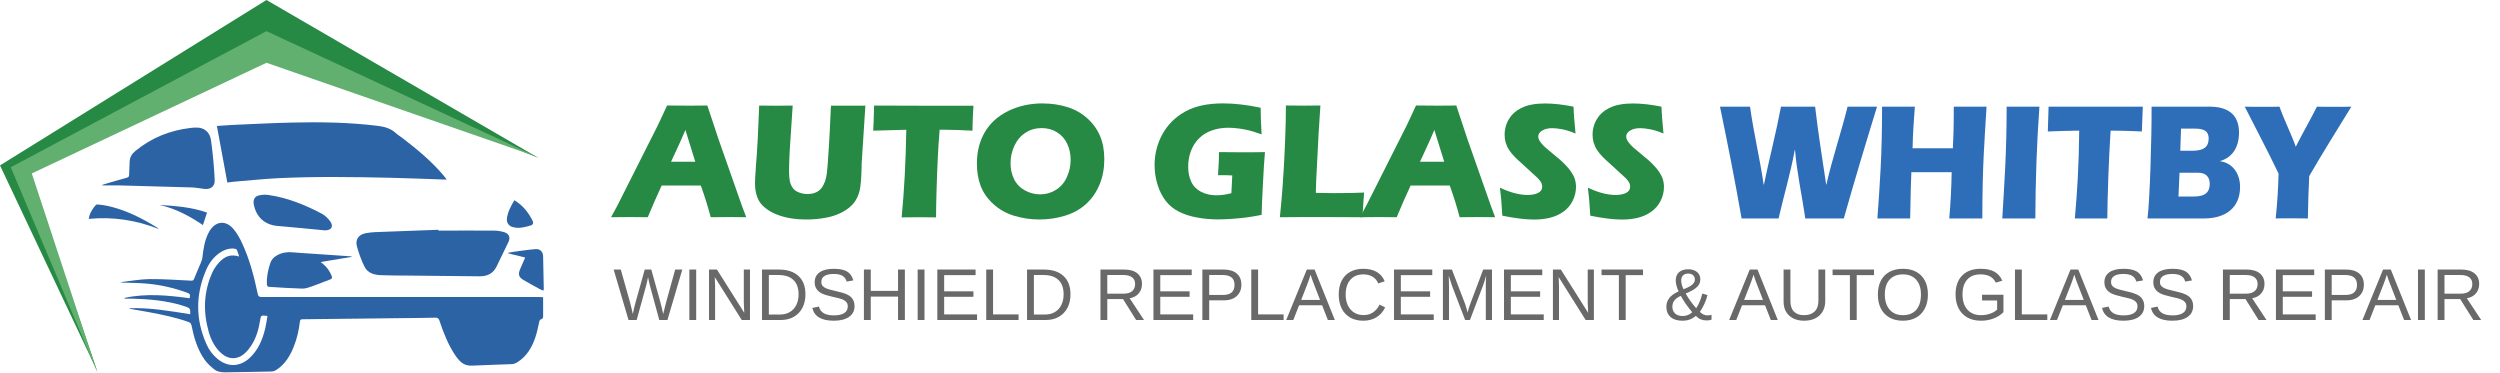 <?xml version="1.0" encoding="UTF-8"?> <svg xmlns="http://www.w3.org/2000/svg" width="375" height="56" viewBox="0 0 375 56" fill="none"><g clip-path="url(#clip0_195_492)"><path d="M14.599 55.711L0 24.811L39.97 0L80.796 23.706L39.97 7.056L4.084 24.999L14.599 55.711Z" fill="#268944"></path><path d="M14.66 56L1.614 25.087L39.97 4.671L80.478 23.492L39.97 9.417L4.769 26.016L14.66 56Z" fill="#62B070"></path><path d="M91.648 32.596L92.614 30.826L98.642 18.86L99.278 17.517C99.461 17.127 99.73 16.562 100.06 15.822C101.43 15.834 102.42 15.847 103.056 15.847C104.156 15.847 105.159 15.847 106.1 15.822L107.8 20.945L111.26 30.788L111.932 32.584C110.587 32.571 109.768 32.559 109.487 32.559C108.839 32.559 107.873 32.559 106.602 32.584C106.259 31.228 105.77 29.646 105.122 27.825H99.253C98.581 29.269 97.884 30.851 97.162 32.584C95.719 32.571 94.827 32.559 94.509 32.559C93.922 32.559 92.969 32.559 91.648 32.584V32.596ZM100.671 24.259H104.291C103.386 21.371 102.897 19.789 102.811 19.488C102.298 20.693 101.87 21.673 101.503 22.439L100.659 24.259H100.671Z" fill="#268944"></path><path d="M113.864 15.834C115.075 15.847 115.931 15.859 116.42 15.859C117.043 15.859 117.863 15.859 118.902 15.834L118.559 21.058C118.486 22.037 118.437 22.966 118.4 23.82C118.364 24.674 118.352 25.276 118.352 25.603C118.352 26.23 118.4 26.745 118.474 27.16C118.547 27.574 118.718 27.926 118.938 28.227C119.159 28.516 119.476 28.742 119.88 28.88C120.283 29.03 120.699 29.106 121.127 29.106C121.494 29.106 121.848 29.056 122.179 28.943C122.435 28.855 122.668 28.729 122.863 28.578C123.047 28.428 123.193 28.265 123.328 28.064C123.487 27.825 123.634 27.536 123.756 27.185C123.878 26.858 123.976 26.419 124.037 25.904C124.11 25.364 124.196 24.146 124.318 22.25C124.416 20.631 124.502 19.149 124.551 17.805C124.6 16.5 124.636 15.847 124.673 15.847H129.808L129.246 24.561C129.246 24.724 129.246 24.862 129.246 24.962C129.209 26.67 129.111 27.863 128.952 28.566C128.781 29.269 128.512 29.872 128.121 30.387C127.73 30.901 127.167 31.366 126.421 31.78C125.676 32.195 124.832 32.483 123.878 32.659C122.924 32.835 121.971 32.923 121.005 32.923C120.137 32.923 119.293 32.86 118.486 32.722C117.74 32.596 117.068 32.396 116.469 32.157C115.87 31.918 115.344 31.617 114.904 31.278C114.5 30.964 114.194 30.65 113.974 30.324C113.754 29.997 113.583 29.608 113.461 29.169C113.326 28.666 113.253 28.114 113.253 27.536C113.253 27.335 113.253 27.047 113.277 26.645C113.29 26.243 113.326 25.678 113.387 24.937L113.534 22.979C113.571 22.464 113.62 21.71 113.669 20.706L113.877 15.859L113.864 15.834Z" fill="#268944"></path><path d="M135.249 32.596C135.64 28.616 135.861 24.234 135.946 19.463L130.982 19.601L131.043 18.232C131.08 17.504 131.092 16.701 131.117 15.834C133.317 15.847 135.897 15.859 138.832 15.859H141.705H144.505H146.021L145.948 17.052C145.911 17.692 145.899 18.232 145.887 18.647C145.887 19.074 145.874 19.387 145.874 19.601C144.212 19.513 142.842 19.463 141.766 19.463H140.947C140.825 20.907 140.739 22.25 140.678 23.468C140.592 25.226 140.531 26.934 140.482 28.591C140.433 30.248 140.409 31.579 140.409 32.609C139.137 32.596 138.318 32.584 137.939 32.584C137.609 32.584 136.716 32.584 135.261 32.609L135.249 32.596Z" fill="#268944"></path><path d="M156.475 15.52C157.722 15.52 158.908 15.696 160.058 16.048C161.207 16.399 162.21 16.964 163.078 17.73C163.946 18.509 164.582 19.4 165.01 20.405C165.438 21.409 165.645 22.564 165.645 23.883C165.645 25.264 165.413 26.519 164.936 27.674C164.459 28.83 163.787 29.797 162.907 30.6C162.026 31.404 160.962 31.994 159.74 32.358C158.517 32.735 157.233 32.923 155.913 32.923C154.592 32.923 153.345 32.735 152.135 32.37C150.924 32.006 149.885 31.416 148.992 30.6C148.1 29.784 147.476 28.88 147.097 27.875C146.718 26.871 146.535 25.766 146.535 24.548C146.535 22.753 146.926 21.183 147.721 19.827C148.515 18.471 149.677 17.416 151.23 16.65C152.783 15.884 154.519 15.508 156.463 15.508L156.475 15.52ZM156.255 19.212C155.363 19.212 154.556 19.438 153.834 19.902C153.113 20.367 152.563 21.007 152.171 21.836C151.78 22.665 151.584 23.544 151.584 24.485C151.584 25.352 151.756 26.143 152.11 26.871C152.465 27.599 153.003 28.152 153.724 28.553C154.445 28.955 155.216 29.156 156.023 29.156C156.891 29.156 157.673 28.93 158.395 28.478C159.116 28.026 159.666 27.386 160.033 26.557C160.412 25.728 160.596 24.875 160.596 23.971C160.596 23.066 160.424 22.288 160.07 21.547C159.715 20.806 159.202 20.229 158.529 19.827C157.857 19.413 157.087 19.212 156.243 19.212H156.255Z" fill="#268944"></path><path d="M182.836 22.815C183.9 22.828 184.915 22.84 185.881 22.84C187.532 22.84 188.815 22.84 189.745 22.815C189.647 23.933 189.537 25.527 189.439 27.574C189.329 29.633 189.268 31.178 189.243 32.232C188.351 32.408 187.605 32.534 187.018 32.609C186.431 32.684 185.722 32.76 184.903 32.822C184.084 32.885 183.35 32.91 182.702 32.91C181.65 32.91 180.611 32.822 179.596 32.634C178.581 32.458 177.664 32.157 176.87 31.768C176.075 31.378 175.39 30.826 174.864 30.136C174.326 29.445 173.911 28.629 173.63 27.687C173.336 26.745 173.189 25.766 173.189 24.762C173.189 23.104 173.581 21.56 174.363 20.128C175.146 18.709 176.271 17.579 177.75 16.751C179.217 15.922 181.125 15.508 183.448 15.508C185.147 15.508 187.03 15.721 189.097 16.161C189.097 17.353 189.146 18.684 189.243 20.153C188.681 19.953 188.229 19.802 187.886 19.701C187.544 19.601 187.14 19.5 186.676 19.413C186.211 19.325 185.771 19.262 185.355 19.224C184.939 19.187 184.573 19.162 184.243 19.162C183.387 19.162 182.58 19.287 181.822 19.551C181.064 19.814 180.403 20.204 179.865 20.744C179.315 21.284 178.912 21.924 178.63 22.665C178.361 23.405 178.227 24.197 178.227 25.025C178.227 25.854 178.386 26.62 178.692 27.273C178.997 27.926 179.498 28.428 180.171 28.779C180.843 29.119 181.602 29.294 182.433 29.294C183.13 29.294 183.876 29.194 184.707 28.98L184.842 26.319C184.34 26.293 184.035 26.281 183.937 26.281H182.702L182.788 24.787C182.788 24.623 182.812 24.385 182.824 24.084C182.836 23.782 182.849 23.355 182.849 22.828L182.836 22.815Z" fill="#268944"></path><path d="M191.982 32.596C192.178 30.663 192.312 29.093 192.398 27.863C192.557 25.64 192.679 23.418 192.765 21.221C192.85 19.023 192.887 17.228 192.887 15.822C193.938 15.834 194.88 15.847 195.687 15.847C196.237 15.847 197.032 15.847 198.059 15.822L197.778 20.266L197.423 27.223L197.374 28.93C198.707 28.955 199.575 28.968 199.979 28.968C202.02 28.968 203.573 28.943 204.613 28.88L204.356 32.584C202.314 32.571 200.37 32.559 198.524 32.559C196.029 32.559 193.828 32.559 191.958 32.584L191.982 32.596Z" fill="#268944"></path><path d="M203.989 32.596L204.955 30.826L210.983 18.86L211.619 17.517C211.802 17.127 212.071 16.562 212.401 15.822C213.771 15.834 214.761 15.847 215.397 15.847C216.497 15.847 217.5 15.847 218.441 15.822L220.141 20.945L223.601 30.788L224.274 32.584C222.929 32.571 222.109 32.559 221.828 32.559C221.18 32.559 220.214 32.559 218.943 32.584C218.6 31.228 218.111 29.646 217.463 27.825H211.594C210.922 29.269 210.225 30.851 209.503 32.584C208.061 32.571 207.168 32.559 206.85 32.559C206.263 32.559 205.31 32.559 203.989 32.584V32.596ZM213.012 24.259H216.632C215.727 21.371 215.238 19.789 215.152 19.488C214.639 20.693 214.211 21.673 213.844 22.439L213 24.259H213.012Z" fill="#268944"></path><path d="M225.349 32.333C225.252 30.587 225.129 29.194 224.995 28.152C225.863 28.566 226.646 28.842 227.318 29.006C228.003 29.169 228.59 29.244 229.115 29.244C229.788 29.244 230.326 29.144 230.729 28.93C231.133 28.717 231.328 28.415 231.328 28.001C231.328 27.863 231.304 27.725 231.267 27.599C231.231 27.474 231.157 27.335 231.047 27.172C230.937 27.009 230.778 26.833 230.583 26.645L228.394 24.636C227.88 24.184 227.526 23.845 227.318 23.644C226.902 23.23 226.584 22.84 226.352 22.476C226.12 22.112 225.961 21.748 225.851 21.371C225.741 20.995 225.692 20.605 225.692 20.191C225.692 19.689 225.777 19.199 225.936 18.722C226.095 18.245 226.352 17.793 226.682 17.379C227.012 16.964 227.452 16.6 228.015 16.299C228.577 15.997 229.152 15.784 229.788 15.684C230.411 15.57 231.059 15.52 231.732 15.52C233.04 15.52 234.471 15.684 236.024 15.997C236.048 16.562 236.072 17.077 236.109 17.554C236.146 18.032 236.219 18.848 236.329 20.028C235.62 19.727 234.96 19.513 234.373 19.4C233.786 19.287 233.273 19.224 232.845 19.224C232.233 19.224 231.732 19.337 231.341 19.576C230.949 19.814 230.742 20.103 230.742 20.455C230.742 20.618 230.766 20.781 230.839 20.932C230.9 21.083 231.023 21.271 231.194 21.484C231.365 21.698 231.585 21.924 231.866 22.175C232.148 22.426 232.588 22.79 233.187 23.28L234.031 23.983C234.275 24.197 234.544 24.46 234.838 24.762C235.131 25.063 235.376 25.364 235.583 25.653C235.791 25.942 235.95 26.218 236.072 26.469C236.183 26.72 236.268 26.959 236.317 27.21C236.366 27.461 236.403 27.725 236.403 28.014C236.403 28.754 236.231 29.457 235.901 30.123C235.571 30.788 235.094 31.341 234.483 31.768C233.872 32.195 233.199 32.496 232.466 32.672C231.732 32.848 230.962 32.935 230.142 32.935C228.883 32.935 227.294 32.747 225.374 32.358L225.349 32.333Z" fill="#268944"></path><path d="M238.542 32.333C238.445 30.587 238.322 29.194 238.188 28.152C239.056 28.566 239.838 28.842 240.511 29.006C241.196 29.169 241.782 29.244 242.308 29.244C242.981 29.244 243.519 29.144 243.922 28.93C244.326 28.717 244.521 28.415 244.521 28.001C244.521 27.863 244.497 27.725 244.46 27.599C244.423 27.474 244.35 27.335 244.24 27.172C244.13 27.009 243.971 26.833 243.775 26.645L241.587 24.636C241.073 24.184 240.719 23.845 240.511 23.644C240.095 23.23 239.777 22.84 239.545 22.476C239.313 22.112 239.154 21.748 239.044 21.371C238.934 20.995 238.885 20.605 238.885 20.191C238.885 19.689 238.97 19.199 239.129 18.722C239.288 18.245 239.545 17.793 239.875 17.379C240.205 16.964 240.645 16.6 241.208 16.299C241.77 15.997 242.345 15.784 242.981 15.684C243.604 15.57 244.252 15.52 244.925 15.52C246.233 15.52 247.664 15.684 249.216 15.997C249.241 16.562 249.265 17.077 249.302 17.554C249.339 18.032 249.412 18.848 249.522 20.028C248.813 19.727 248.153 19.513 247.566 19.4C246.979 19.287 246.465 19.224 246.037 19.224C245.426 19.224 244.925 19.337 244.534 19.576C244.142 19.814 243.934 20.103 243.934 20.455C243.934 20.618 243.959 20.781 244.032 20.932C244.093 21.083 244.216 21.271 244.387 21.484C244.558 21.698 244.778 21.924 245.059 22.175C245.341 22.426 245.781 22.79 246.38 23.28L247.223 23.983C247.468 24.197 247.737 24.46 248.03 24.762C248.324 25.063 248.568 25.364 248.776 25.653C248.984 25.942 249.143 26.218 249.265 26.469C249.375 26.72 249.461 26.959 249.51 27.21C249.559 27.461 249.595 27.725 249.595 28.014C249.595 28.754 249.424 29.457 249.094 30.123C248.764 30.788 248.287 31.341 247.676 31.768C247.065 32.195 246.392 32.496 245.658 32.672C244.925 32.848 244.154 32.935 243.335 32.935C242.076 32.935 240.486 32.747 238.567 32.358L238.542 32.333Z" fill="#268944"></path><path d="M96.818 43.22L95.502 48H94.277L92.048 40.432H93.117L94.476 45.239C94.558 45.54 94.635 45.846 94.707 46.158C94.782 46.466 94.854 46.779 94.922 47.098C94.951 46.965 94.988 46.791 95.035 46.577C95.085 46.358 95.137 46.136 95.19 45.911C95.244 45.685 95.293 45.495 95.335 45.341L96.71 40.432H97.693L99.009 45.143C99.109 45.526 99.199 45.882 99.278 46.211C99.357 46.537 99.425 46.833 99.482 47.098C99.536 46.886 99.591 46.659 99.648 46.416C99.709 46.169 99.765 45.945 99.815 45.744C99.869 45.54 99.906 45.395 99.928 45.309L101.276 40.432H102.345L100.116 48H98.891L97.581 43.193C97.538 43.042 97.484 42.833 97.419 42.565C97.359 42.296 97.287 41.967 97.205 41.576C97.172 41.766 97.129 41.972 97.076 42.194C97.026 42.412 96.975 42.615 96.925 42.801C96.879 42.987 96.843 43.127 96.818 43.22ZM104.429 40.432V48H103.403V40.432H104.429ZM107.265 42.973V48H106.352V40.432H107.544L111.637 46.92C111.594 46.215 111.572 45.706 111.572 45.395V40.432H112.496V48H111.261L107.211 41.555C107.218 41.791 107.229 42.027 107.243 42.264C107.257 42.5 107.265 42.736 107.265 42.973ZM120.816 44.138C120.816 44.937 120.66 45.624 120.349 46.201C120.041 46.777 119.609 47.221 119.054 47.533C118.503 47.844 117.862 48 117.131 48H114.301V40.432H116.804C118.086 40.432 119.074 40.754 119.769 41.399C120.467 42.04 120.816 42.953 120.816 44.138ZM119.785 44.138C119.785 43.2 119.527 42.486 119.011 41.995C118.499 41.501 117.756 41.254 116.782 41.254H115.327V47.178H117.013C117.575 47.178 118.062 47.055 118.474 46.808C118.889 46.56 119.212 46.21 119.441 45.755C119.67 45.3 119.785 44.761 119.785 44.138ZM128.18 45.911C128.18 46.609 127.906 47.15 127.358 47.533C126.814 47.916 126.046 48.107 125.054 48.107C123.21 48.107 122.141 47.467 121.847 46.185L122.841 45.986C122.955 46.441 123.199 46.775 123.571 46.99C123.944 47.202 124.45 47.307 125.091 47.307C125.754 47.307 126.264 47.194 126.622 46.969C126.984 46.74 127.165 46.405 127.165 45.964C127.165 45.717 127.107 45.517 126.993 45.363C126.882 45.209 126.724 45.082 126.52 44.981C126.316 44.881 126.072 44.797 125.79 44.729C125.507 44.661 125.193 44.588 124.85 44.509C124.452 44.419 124.119 44.331 123.851 44.246C123.586 44.16 123.367 44.07 123.195 43.977C123.023 43.88 122.877 43.778 122.755 43.671C122.576 43.506 122.438 43.315 122.341 43.096C122.248 42.878 122.202 42.627 122.202 42.344C122.202 41.696 122.449 41.197 122.943 40.846C123.441 40.495 124.151 40.319 125.075 40.319C125.935 40.319 126.592 40.452 127.046 40.717C127.501 40.978 127.82 41.426 128.002 42.06L126.993 42.237C126.882 41.836 126.67 41.546 126.359 41.367C126.047 41.184 125.616 41.093 125.064 41.093C124.459 41.093 123.997 41.193 123.679 41.394C123.36 41.594 123.201 41.893 123.201 42.291C123.201 42.523 123.262 42.717 123.383 42.871C123.509 43.021 123.688 43.148 123.92 43.252C124.139 43.356 124.603 43.486 125.312 43.644C125.602 43.712 125.888 43.784 126.171 43.859C126.454 43.931 126.721 44.022 126.971 44.133C127.118 44.194 127.258 44.269 127.39 44.358C127.526 44.444 127.644 44.545 127.745 44.659C127.881 44.81 127.986 44.987 128.062 45.191C128.14 45.395 128.18 45.635 128.18 45.911ZM130.613 44.493V48H129.587V40.432H130.613V43.633H134.706V40.432H135.731V48H134.706V44.493H130.613ZM138.675 40.432V48H137.649V40.432H138.675ZM146.56 47.162V48H140.598V40.432H146.339V41.27H141.624V43.698H146.017V44.525H141.624V47.162H146.56ZM152.785 47.162V48H147.935V40.432H148.96V47.162H152.785ZM160.573 44.138C160.573 44.937 160.417 45.624 160.105 46.201C159.798 46.777 159.366 47.221 158.811 47.533C158.26 47.844 157.619 48 156.888 48H154.058V40.432H156.561C157.842 40.432 158.831 40.754 159.525 41.399C160.224 42.04 160.573 42.953 160.573 44.138ZM159.542 44.138C159.542 43.2 159.284 42.486 158.768 41.995C158.256 41.501 157.513 41.254 156.539 41.254H155.083V47.178H156.77C157.332 47.178 157.819 47.055 158.231 46.808C158.646 46.56 158.969 46.21 159.198 45.755C159.427 45.3 159.542 44.761 159.542 44.138ZM166.094 44.858V48H165.068V40.432H168.629C169.482 40.432 170.139 40.624 170.601 41.007C171.066 41.386 171.299 41.916 171.299 42.597C171.299 43.159 171.134 43.632 170.805 44.015C170.479 44.398 170.028 44.639 169.451 44.74L171.6 48H170.418L168.452 44.858H166.094ZM170.268 42.607C170.268 42.167 170.117 41.832 169.816 41.603C169.519 41.37 169.09 41.254 168.527 41.254H166.094V44.047H168.57C169.111 44.047 169.528 43.922 169.822 43.671C170.119 43.417 170.268 43.062 170.268 42.607ZM178.979 47.162V48H173.018V40.432H178.759V41.27H174.043V43.698H178.437V44.525H174.043V47.162H178.979ZM186.209 42.709C186.209 43.186 186.103 43.599 185.892 43.95C185.681 44.301 185.38 44.573 184.99 44.767C184.603 44.956 184.141 45.051 183.604 45.051H181.38V48H180.354V40.432H183.54C184.388 40.432 185.045 40.631 185.511 41.028C185.976 41.426 186.209 41.986 186.209 42.709ZM185.178 42.72C185.178 41.743 184.59 41.254 183.416 41.254H181.38V44.24H183.459C184.032 44.24 184.462 44.115 184.748 43.864C185.035 43.61 185.178 43.229 185.178 42.72ZM192.542 47.162V48H187.691V40.432H188.717V47.162H192.542ZM194.867 45.787L193.997 48H192.934L196.022 40.432H197.188L200.228 48H199.18L198.315 45.787H194.867ZM196.591 41.206C196.53 41.406 196.457 41.63 196.371 41.877C196.289 42.12 196.212 42.335 196.14 42.522L195.179 44.987H198.009L197.037 42.489C196.987 42.364 196.921 42.187 196.838 41.958C196.756 41.728 196.674 41.478 196.591 41.206ZM204.546 47.264C205.606 47.264 206.403 46.74 206.936 45.69L207.774 46.109C207.462 46.761 207.024 47.257 206.458 47.597C205.896 47.937 205.242 48.107 204.498 48.107C203.731 48.107 203.072 47.948 202.521 47.629C201.97 47.311 201.545 46.858 201.248 46.27C200.954 45.68 200.808 44.983 200.808 44.181C200.808 43.376 200.954 42.684 201.248 42.108C201.542 41.531 201.964 41.089 202.516 40.781C203.067 40.473 203.726 40.319 204.492 40.319C205.298 40.319 205.971 40.477 206.512 40.792C207.052 41.107 207.45 41.574 207.704 42.194L206.732 42.516C206.556 42.076 206.274 41.739 205.883 41.506C205.497 41.274 205.036 41.157 204.503 41.157C203.665 41.157 203.013 41.428 202.548 41.968C202.082 42.505 201.85 43.243 201.85 44.181C201.85 44.797 201.959 45.338 202.177 45.803C202.399 46.265 202.711 46.625 203.112 46.883C203.516 47.137 203.994 47.264 204.546 47.264ZM215.062 47.162V48H209.101V40.432H214.842V41.27H210.126V43.698H214.52V44.525H210.126V47.162H215.062ZM217.351 42.951V48H216.438V40.432H217.786L219.8 45.68C219.871 45.891 219.939 46.118 220.004 46.362C220.072 46.602 220.117 46.775 220.138 46.883C220.16 46.786 220.195 46.654 220.246 46.485C220.296 46.313 220.346 46.149 220.396 45.991C220.446 45.834 220.482 45.73 220.503 45.68L222.48 40.432H223.796V48H222.872V42.951C222.872 42.672 222.876 42.398 222.883 42.129C222.894 41.861 222.906 41.598 222.92 41.34C222.831 41.658 222.747 41.945 222.668 42.199C222.593 42.45 222.519 42.665 222.448 42.844L220.493 48H219.773L217.791 42.844L217.313 41.34C217.32 41.608 217.327 41.877 217.334 42.145C217.345 42.414 217.351 42.683 217.351 42.951ZM231.562 47.162V48H225.601V40.432H231.342V41.27H226.626V43.698H231.02V44.525H226.626V47.162H231.562ZM233.851 42.973V48H232.938V40.432H234.13L238.223 46.92C238.18 46.215 238.158 45.706 238.158 45.395V40.432H239.082V48H237.847L233.797 41.555C233.804 41.791 233.815 42.027 233.829 42.264C233.843 42.5 233.851 42.736 233.851 42.973ZM243.852 41.27V48H242.831V41.27H240.231V40.432H246.451V41.27H243.852ZM249.953 46.007C249.953 45.51 250.105 45.069 250.41 44.686C250.718 44.303 251.18 43.975 251.795 43.703C251.677 43.481 251.575 43.218 251.489 42.914C251.403 42.609 251.36 42.332 251.36 42.081C251.36 41.544 251.523 41.129 251.849 40.835C252.179 40.538 252.644 40.389 253.246 40.389C253.786 40.389 254.221 40.525 254.551 40.797C254.884 41.069 255.05 41.442 255.05 41.915C255.05 42.165 254.993 42.4 254.878 42.618C254.767 42.833 254.585 43.041 254.331 43.241C254.155 43.374 253.946 43.504 253.702 43.633C253.462 43.762 253.179 43.891 252.854 44.02C253.244 44.747 253.768 45.484 254.427 46.233C254.832 45.635 255.138 44.901 255.346 44.031L256.125 44.262C255.903 45.146 255.523 45.986 254.986 46.781C255.33 47.132 255.702 47.307 256.103 47.307C256.361 47.307 256.57 47.279 256.731 47.221V47.946C256.538 48.025 256.286 48.065 255.974 48.065C255.659 48.065 255.367 48.009 255.099 47.898C254.834 47.783 254.592 47.611 254.374 47.382C253.819 47.866 253.153 48.107 252.375 48.107C251.606 48.107 251.009 47.923 250.587 47.554C250.164 47.182 249.953 46.666 249.953 46.007ZM254.234 41.915C254.234 41.657 254.144 41.447 253.965 41.286C253.786 41.121 253.543 41.039 253.235 41.039C252.891 41.039 252.63 41.132 252.451 41.318C252.272 41.501 252.182 41.755 252.182 42.081C252.182 42.482 252.299 42.919 252.531 43.392C253 43.202 253.346 43.037 253.568 42.898C253.79 42.758 253.956 42.607 254.067 42.446C254.178 42.285 254.234 42.108 254.234 41.915ZM253.836 46.834C253.482 46.416 253.161 46.002 252.875 45.594C252.592 45.185 252.341 44.781 252.123 44.38C251.278 44.742 250.855 45.28 250.855 45.997C250.855 46.43 250.993 46.774 251.269 47.028C251.548 47.279 251.928 47.404 252.408 47.404C252.662 47.404 252.916 47.355 253.17 47.259C253.425 47.158 253.647 47.017 253.836 46.834ZM261.308 45.787L260.438 48H259.374L262.462 40.432H263.628L266.668 48H265.621L264.756 45.787H261.308ZM263.032 41.206C262.971 41.406 262.897 41.63 262.812 41.877C262.729 42.12 262.652 42.335 262.581 42.522L261.619 44.987H264.45L263.478 42.489C263.427 42.364 263.361 42.187 263.279 41.958C263.196 41.728 263.114 41.478 263.032 41.206ZM270.616 48.107C269.996 48.107 269.456 47.993 268.994 47.764C268.532 47.535 268.174 47.207 267.919 46.781C267.665 46.355 267.538 45.844 267.538 45.25V40.432H268.564V45.164C268.564 45.855 268.739 46.38 269.09 46.738C269.441 47.096 269.948 47.275 270.61 47.275C271.291 47.275 271.819 47.09 272.195 46.722C272.574 46.349 272.764 45.807 272.764 45.094V40.432H273.785V45.153C273.785 45.766 273.654 46.292 273.393 46.732C273.135 47.173 272.768 47.513 272.292 47.753C271.819 47.989 271.26 48.107 270.616 48.107ZM278.506 41.27V48H277.485V41.27H274.886V40.432H281.105V41.27H278.506ZM289.189 44.181C289.189 44.99 289.035 45.689 288.727 46.276C288.423 46.863 287.989 47.316 287.427 47.635C286.865 47.95 286.199 48.107 285.429 48.107C284.656 48.107 283.988 47.95 283.426 47.635C282.867 47.32 282.436 46.868 282.131 46.281C281.831 45.694 281.68 44.994 281.68 44.181C281.68 43.372 281.829 42.681 282.126 42.108C282.427 41.531 282.856 41.089 283.415 40.781C283.977 40.473 284.652 40.319 285.44 40.319C286.213 40.319 286.879 40.471 287.438 40.776C288 41.08 288.432 41.521 288.732 42.097C289.037 42.67 289.189 43.365 289.189 44.181ZM288.142 44.181C288.142 43.239 287.905 42.5 287.433 41.963C286.964 41.426 286.299 41.157 285.44 41.157C284.573 41.157 283.904 41.422 283.431 41.952C282.958 42.482 282.722 43.225 282.722 44.181C282.722 44.811 282.83 45.359 283.044 45.825C283.259 46.287 283.569 46.645 283.974 46.899C284.378 47.15 284.863 47.275 285.429 47.275C286.303 47.275 286.972 47.006 287.438 46.469C287.907 45.928 288.142 45.166 288.142 44.181ZM297.149 47.275C297.643 47.275 298.103 47.2 298.529 47.049C298.959 46.899 299.306 46.695 299.571 46.437V45.073H297.31V44.213H300.517V46.824C300.116 47.232 299.623 47.549 299.04 47.774C298.459 47.996 297.829 48.107 297.149 48.107C296.361 48.107 295.683 47.948 295.113 47.629C294.544 47.311 294.105 46.858 293.797 46.27C293.489 45.68 293.335 44.983 293.335 44.181C293.335 42.953 293.665 42.002 294.324 41.329C294.983 40.656 295.908 40.319 297.101 40.319C297.938 40.319 298.619 40.461 299.142 40.744C299.664 41.026 300.067 41.48 300.35 42.102L299.373 42.393C299.158 41.963 298.861 41.65 298.481 41.453C298.105 41.256 297.636 41.157 297.074 41.157C296.2 41.157 295.532 41.422 295.07 41.952C294.608 42.478 294.377 43.221 294.377 44.181C294.377 45.137 294.623 45.893 295.113 46.448C295.604 46.999 296.282 47.275 297.149 47.275ZM307.096 47.162V48H302.246V40.432H303.272V47.162H307.096ZM309.422 45.787L308.552 48H307.488L310.577 40.432H311.742L314.782 48H313.735L312.87 45.787H309.422ZM311.146 41.206C311.085 41.406 311.012 41.63 310.926 41.877C310.843 42.12 310.766 42.335 310.695 42.522L309.733 44.987H312.564L311.592 42.489C311.542 42.364 311.475 42.187 311.393 41.958C311.311 41.728 311.228 41.478 311.146 41.206ZM321.636 45.911C321.636 46.609 321.362 47.15 320.814 47.533C320.27 47.916 319.502 48.107 318.51 48.107C316.666 48.107 315.597 47.467 315.303 46.185L316.297 45.986C316.411 46.441 316.655 46.775 317.027 46.99C317.4 47.202 317.906 47.307 318.547 47.307C319.21 47.307 319.72 47.194 320.078 46.969C320.44 46.74 320.621 46.405 320.621 45.964C320.621 45.717 320.563 45.517 320.449 45.363C320.338 45.209 320.18 45.082 319.976 44.981C319.772 44.881 319.528 44.797 319.246 44.729C318.963 44.661 318.649 44.588 318.306 44.509C317.908 44.419 317.575 44.331 317.307 44.246C317.042 44.16 316.823 44.07 316.651 43.977C316.479 43.88 316.333 43.778 316.211 43.671C316.032 43.506 315.894 43.315 315.797 43.096C315.704 42.878 315.658 42.627 315.658 42.344C315.658 41.696 315.905 41.197 316.399 40.846C316.897 40.495 317.607 40.319 318.531 40.319C319.391 40.319 320.048 40.452 320.502 40.717C320.957 40.978 321.276 41.426 321.458 42.06L320.449 42.237C320.338 41.836 320.126 41.546 319.815 41.367C319.503 41.184 319.072 41.093 318.521 41.093C317.915 41.093 317.453 41.193 317.135 41.394C316.816 41.594 316.657 41.893 316.657 42.291C316.657 42.523 316.718 42.717 316.839 42.871C316.965 43.021 317.144 43.148 317.376 43.252C317.595 43.356 318.059 43.486 318.768 43.644C319.058 43.712 319.344 43.784 319.627 43.859C319.91 43.931 320.177 44.022 320.427 44.133C320.574 44.194 320.714 44.269 320.846 44.358C320.982 44.444 321.1 44.545 321.201 44.659C321.337 44.81 321.442 44.987 321.518 45.191C321.596 45.395 321.636 45.635 321.636 45.911ZM328.973 45.911C328.973 46.609 328.699 47.15 328.151 47.533C327.607 47.916 326.839 48.107 325.847 48.107C324.003 48.107 322.934 47.467 322.64 46.185L323.634 45.986C323.748 46.441 323.992 46.775 324.364 46.99C324.737 47.202 325.243 47.307 325.884 47.307C326.547 47.307 327.057 47.194 327.415 46.969C327.777 46.74 327.958 46.405 327.958 45.964C327.958 45.717 327.9 45.517 327.786 45.363C327.675 45.209 327.517 45.082 327.313 44.981C327.109 44.881 326.865 44.797 326.583 44.729C326.3 44.661 325.986 44.588 325.643 44.509C325.245 44.419 324.912 44.331 324.644 44.246C324.379 44.16 324.16 44.07 323.988 43.977C323.816 43.88 323.67 43.778 323.548 43.671C323.369 43.506 323.231 43.315 323.134 43.096C323.041 42.878 322.995 42.627 322.995 42.344C322.995 41.696 323.242 41.197 323.736 40.846C324.234 40.495 324.944 40.319 325.868 40.319C326.728 40.319 327.385 40.452 327.839 40.717C328.294 40.978 328.613 41.426 328.795 42.06L327.786 42.237C327.675 41.836 327.463 41.546 327.152 41.367C326.84 41.184 326.409 41.093 325.857 41.093C325.252 41.093 324.79 41.193 324.472 41.394C324.153 41.594 323.994 41.893 323.994 42.291C323.994 42.523 324.055 42.717 324.176 42.871C324.302 43.021 324.481 43.148 324.713 43.252C324.932 43.356 325.396 43.486 326.104 43.644C326.395 43.712 326.681 43.784 326.964 43.859C327.247 43.931 327.514 44.022 327.764 44.133C327.911 44.194 328.051 44.269 328.183 44.358C328.319 44.444 328.437 44.545 328.538 44.659C328.674 44.81 328.779 44.987 328.854 45.191C328.933 45.395 328.973 45.635 328.973 45.911ZM334.467 44.858V48H333.441V40.432H337.002C337.855 40.432 338.512 40.624 338.974 41.007C339.439 41.386 339.672 41.916 339.672 42.597C339.672 43.159 339.507 43.632 339.178 44.015C338.852 44.398 338.401 44.639 337.824 44.74L339.973 48H338.791L336.825 44.858H334.467ZM338.641 42.607C338.641 42.167 338.49 41.832 338.189 41.603C337.892 41.37 337.463 41.254 336.9 41.254H334.467V44.047H336.943C337.484 44.047 337.901 43.922 338.195 43.671C338.492 43.417 338.641 43.062 338.641 42.607ZM347.353 47.162V48H341.391V40.432H347.132V41.27H342.417V43.698H346.81V44.525H342.417V47.162H347.353ZM354.582 42.709C354.582 43.186 354.476 43.599 354.265 43.95C354.054 44.301 353.753 44.573 353.363 44.767C352.976 44.956 352.514 45.051 351.977 45.051H349.753V48H348.728V40.432H351.913C352.761 40.432 353.418 40.631 353.884 41.028C354.349 41.426 354.582 41.986 354.582 42.709ZM353.551 42.72C353.551 41.743 352.964 41.254 351.789 41.254H349.753V44.24H351.832C352.405 44.24 352.835 44.115 353.121 43.864C353.408 43.61 353.551 43.229 353.551 42.72ZM356.301 45.787L355.431 48H354.367L357.456 40.432H358.621L361.661 48H360.614L359.749 45.787H356.301ZM358.025 41.206C357.964 41.406 357.891 41.63 357.805 41.877C357.722 42.12 357.645 42.335 357.574 42.522L356.612 44.987H359.443L358.471 42.489C358.421 42.364 358.354 42.187 358.272 41.958C358.19 41.728 358.107 41.478 358.025 41.206ZM363.724 40.432V48H362.698V40.432H363.724ZM366.672 44.858V48H365.646V40.432H369.208C370.06 40.432 370.717 40.624 371.179 41.007C371.644 41.386 371.877 41.916 371.877 42.597C371.877 43.159 371.712 43.632 371.383 44.015C371.057 44.398 370.606 44.639 370.029 44.74L372.178 48H370.996L369.03 44.858H366.672ZM370.846 42.607C370.846 42.167 370.695 41.832 370.395 41.603C370.097 41.37 369.668 41.254 369.105 41.254H366.672V44.047H369.148C369.689 44.047 370.106 43.922 370.4 43.671C370.697 43.417 370.846 43.062 370.846 42.607Z" fill="#696969"></path><path d="M18.34 42.289C19.71 42.138 21.091 41.874 22.473 41.862C24.539 41.849 26.618 42 28.684 42.1C28.941 42.1 29.027 42.05 29.125 41.799C29.43 40.995 29.797 40.23 30.115 39.439C30.225 39.175 30.335 38.899 30.36 38.622C30.506 37.304 30.702 35.998 31.338 34.818C32.267 33.11 33.905 32.934 35.103 34.454C35.568 35.031 35.947 35.697 36.265 36.375C37.427 38.823 38.099 41.435 38.661 44.084C38.735 44.436 38.857 44.549 39.224 44.549C44.371 44.549 49.519 44.549 54.667 44.549C63.397 44.549 72.127 44.549 80.869 44.549C81.04 44.549 81.211 44.574 81.468 44.587C81.468 45.604 81.468 46.596 81.468 47.575C81.468 47.675 81.334 47.839 81.224 47.864C80.991 47.926 80.93 48.065 80.881 48.291C80.698 49.094 80.551 49.898 80.282 50.664C79.781 52.133 78.998 53.426 77.69 54.28C77.421 54.456 77.103 54.606 76.797 54.619C74.804 54.707 72.799 54.744 70.806 54.845C69.963 54.883 69.327 54.581 68.801 53.953C68.593 53.715 68.397 53.464 68.226 53.2C67.199 51.63 66.514 49.898 65.928 48.127C65.805 47.751 65.646 47.638 65.267 47.65C63.825 47.688 62.37 47.7 60.927 47.713C55.743 47.776 50.558 47.839 45.374 47.889C45.093 47.889 45.02 47.989 44.983 48.253C44.836 49.521 44.555 50.752 44.09 51.932C43.54 53.338 42.794 54.594 41.523 55.435C41.303 55.586 41.021 55.724 40.765 55.724C38.441 55.786 36.118 55.812 33.795 55.849C33.184 55.849 32.572 55.774 32.096 55.372C31.582 54.958 31.069 54.493 30.69 53.953C29.614 52.434 29.1 50.651 28.733 48.843C28.672 48.554 28.562 48.404 28.293 48.303C26.325 47.6 24.295 47.186 22.253 46.809C21.324 46.633 20.395 46.483 19.465 46.319C19.465 46.294 19.465 46.257 19.465 46.231C22.522 46.131 25.518 46.658 28.538 47.135C28.562 46.307 28.501 46.206 27.816 45.98C27.584 45.905 27.339 45.817 27.107 45.754C24.747 45.076 22.326 44.863 19.881 44.8C19.477 44.8 19.086 44.8 18.683 44.8C18.683 44.762 18.683 44.725 18.683 44.687C21.935 43.971 25.2 44.298 28.452 44.737C28.55 44.135 28.525 44.084 28.024 43.896C25.982 43.143 23.867 42.678 21.703 42.515C20.492 42.427 19.282 42.427 18.035 42.377C18.169 42.339 18.255 42.301 18.353 42.289H18.34ZM39.97 47.374C39.138 47.286 39.138 47.286 39.004 48.115C38.796 49.446 38.417 50.714 37.683 51.844C37.427 52.233 37.133 52.61 36.791 52.924C35.666 53.991 34.297 53.991 33.147 52.949C32.206 52.083 31.643 50.965 31.301 49.747C30.445 46.709 30.543 43.72 31.876 40.82C32.022 40.493 32.206 40.192 32.426 39.903C33.27 38.761 34.272 37.969 35.874 38.484C35.739 38.083 35.666 37.731 35.495 37.442C35.434 37.329 35.165 37.291 34.993 37.279C34.211 37.254 33.526 37.517 32.89 37.969C32.035 38.585 31.411 39.401 30.983 40.355C29.308 44.122 29.308 47.901 30.983 51.656C31.362 52.497 31.9 53.238 32.621 53.828C34.162 55.108 35.984 55.058 37.451 53.69C38.735 52.497 39.383 50.94 39.786 49.257C39.933 48.655 40.007 48.027 40.117 47.424C40.007 47.374 39.982 47.361 39.958 47.361L39.97 47.374Z" fill="#2C63A4"></path><path d="M32.536 18.909C33.062 21.76 33.575 24.547 34.101 27.385C34.394 27.347 34.724 27.284 35.055 27.259C37.243 27.083 39.432 26.845 41.62 26.732C47.318 26.456 53.016 26.544 58.702 26.669C61.367 26.732 64.02 26.845 66.673 26.933C66.759 26.933 66.845 26.933 67.016 26.933C66.808 26.669 66.661 26.468 66.49 26.267C64.693 24.158 62.59 22.413 60.413 20.743C60.047 20.466 59.655 20.228 59.325 19.926C58.542 19.223 57.613 18.997 56.611 18.872C52.392 18.357 48.162 18.282 43.931 18.382C41.034 18.445 38.136 18.596 35.25 18.721C34.333 18.759 33.404 18.847 32.536 18.897V18.909Z" fill="#2C63A4"></path><path d="M65.744 34.466C62.59 34.579 59.435 34.692 56.281 34.818C55.804 34.831 55.339 34.893 54.862 34.981C53.811 35.169 53.248 35.935 53.542 36.978C53.835 38.032 54.214 39.087 54.703 40.054C55.168 40.958 56.109 41.221 57.039 41.272C58.347 41.334 59.655 41.322 60.976 41.334C64.632 41.372 68.287 41.397 71.956 41.447C73.105 41.447 73.985 41.033 74.511 39.928C75.086 38.723 75.685 37.53 76.259 36.312C76.59 35.621 76.369 35.056 75.648 34.831C75.147 34.68 74.621 34.592 74.107 34.592C71.32 34.567 68.544 34.592 65.756 34.592C65.756 34.554 65.756 34.517 65.756 34.479L65.744 34.466Z" fill="#2C63A4"></path><path d="M15.333 27.812C16.189 27.812 17.057 27.799 17.913 27.812C21.519 27.899 25.126 28 28.733 28.113C29.284 28.125 29.822 28.239 30.372 28.301C30.567 28.326 30.775 28.364 30.971 28.352C31.766 28.314 32.23 27.837 32.206 27.021C32.169 26.079 32.096 25.125 32.01 24.183C31.912 23.141 31.802 22.086 31.655 21.044C31.484 19.801 30.604 19.085 29.381 19.135C29.1 19.135 28.807 19.16 28.525 19.198C25.481 19.562 22.718 20.667 20.309 22.639C19.771 23.078 19.441 23.605 19.441 24.346C19.441 24.974 19.367 25.602 19.367 26.23C19.367 26.506 19.257 26.594 19.013 26.657C17.863 26.97 16.726 27.309 15.589 27.648C15.504 27.674 15.406 27.711 15.32 27.749C15.32 27.774 15.32 27.787 15.333 27.812Z" fill="#2C63A4"></path><path d="M52.747 38.459C50.791 38.321 48.834 38.196 46.878 38.057C45.863 37.995 44.861 37.932 43.846 37.844C43.027 37.769 42.256 37.907 41.535 38.309C41.07 38.572 40.716 38.936 40.544 39.464C40.19 40.506 39.982 41.56 40.031 42.666C40.031 42.791 40.166 43.017 40.239 43.017C41.938 43.13 43.65 43.243 45.362 43.293C45.839 43.293 46.34 43.117 46.805 42.954C47.709 42.64 48.602 42.251 49.507 41.925C49.837 41.812 49.861 41.648 49.739 41.36C49.458 40.657 49.03 40.066 48.455 39.589C48.358 39.514 48.272 39.439 48.101 39.3C49.703 39.037 51.219 38.786 52.735 38.535C52.735 38.509 52.735 38.484 52.735 38.459H52.747Z" fill="#2C63A4"></path><path d="M48.7 34.554C48.785 34.554 48.81 34.554 48.834 34.554C49.751 34.517 50.069 33.939 49.519 33.186C49.189 32.734 48.749 32.307 48.272 32.056C45.729 30.712 43.088 29.645 40.239 29.243C39.762 29.18 39.236 29.205 38.772 29.331C38.172 29.494 37.952 29.996 38.062 30.624C38.405 32.545 39.713 33.726 41.608 33.889C43.895 34.077 46.181 34.316 48.468 34.529C48.565 34.529 48.663 34.554 48.7 34.554Z" fill="#2C63A4"></path><path d="M76.235 38.007C77.066 38.208 77.885 38.409 78.778 38.622C78.509 39.238 78.265 39.803 78.02 40.368C77.702 41.108 77.8 41.56 78.46 41.962C79.328 42.49 80.221 42.954 81.114 43.444C81.236 43.507 81.37 43.532 81.529 43.582C81.541 43.469 81.578 43.394 81.566 43.306C81.529 41.699 81.505 40.079 81.468 38.472C81.456 37.769 81.04 37.317 80.343 37.367C79.218 37.455 78.093 37.63 76.969 37.781C76.724 37.819 76.479 37.869 76.235 37.919C76.235 37.944 76.235 37.982 76.235 38.007Z" fill="#2C63A4"></path><path d="M13.315 32.834C16.947 32.483 20.382 33.01 23.794 34.341C23.72 34.266 23.696 34.228 23.671 34.203C21.275 32.709 18.793 31.453 16.029 30.863C15.589 30.762 15.137 30.725 14.697 30.674C14.599 30.674 14.44 30.674 14.379 30.737C13.865 31.327 13.437 31.968 13.315 32.834Z" fill="#2C63A4"></path><path d="M77.152 30.034C76.638 30.926 76.162 31.767 76.039 32.771C75.966 33.374 76.296 33.889 76.871 34.052C77.824 34.328 78.754 34.077 79.659 33.801C79.94 33.713 80.037 33.437 79.915 33.173C79.292 31.88 78.424 30.8 77.152 30.034Z" fill="#2C63A4"></path><path d="M30.433 33.776C30.641 33.135 30.836 32.545 31.056 31.892C28.721 31.051 26.325 30.9 23.916 30.737C26.276 31.265 28.391 32.37 30.433 33.763V33.776Z" fill="#2C63A4"></path><path d="M276.571 32.77H270.796C270.298 29.3 269.528 25.906 269.256 22.512H269.211C268.599 25.906 267.58 29.3 266.787 32.77H261.239C260.265 27.163 259.155 21.582 258 16H262.507C263.05 19.973 264.002 23.844 264.545 27.691H264.59C265.383 23.844 266.402 19.973 267.15 16H272.268C272.721 19.947 273.355 23.844 273.921 27.666H273.967C274.827 23.794 276.163 19.947 277.137 16H281.554C279.832 21.582 278.156 27.163 276.571 32.77Z" fill="#2E6DB7"></path><path d="M286.886 22.235H292.933C293.001 20.5 293.069 19.344 293.069 16H297.983C297.689 20.978 297.349 24.85 297.349 32.77H292.389C292.593 30.482 292.706 28.194 292.752 25.831H286.705C286.637 27.44 286.591 28.974 286.524 32.77H281.609C281.971 27.641 282.311 23.467 282.311 16H287.226C287.067 18.062 286.931 20.123 286.886 22.235Z" fill="#2E6DB7"></path><path d="M305.302 32.77H300.342C300.636 27.817 300.999 22.839 300.999 16H305.913C305.506 21.582 305.324 27.188 305.302 32.77Z" fill="#2E6DB7"></path><path d="M307.286 16H321.418L321.282 19.721C321.101 19.696 318.338 19.595 316.594 19.595C316.322 23.593 316.119 29.627 316.096 32.77H311.227C311.589 28.747 311.838 24.674 311.883 19.595C310.321 19.595 308.758 19.671 307.173 19.721L307.286 16Z" fill="#2E6DB7"></path><path d="M330.575 32.77H322.127C322.467 30.08 322.761 20.827 322.739 16H331.435C334.017 16 335.852 17.031 335.852 19.897C335.852 22.084 334.855 23.618 333.043 24.146V24.196C334.81 24.423 336.01 25.956 336.01 28.043C336.01 31.06 333.972 32.77 330.575 32.77ZM326.928 25.906L326.77 29.476H328.944C330.167 29.476 331.458 29.3 331.458 27.566C331.458 26.635 330.982 25.906 329.691 25.906H326.928ZM327.155 19.294L327.042 22.613H328.854C330.597 22.613 331.299 22.009 331.299 20.777C331.299 19.394 330.144 19.294 329.171 19.294H327.155Z" fill="#2E6DB7"></path><path d="M341.355 32.77C341.581 30.532 341.74 28.27 341.785 26.032C340.154 22.638 338.41 19.344 336.712 16C337.573 16.025 338.456 16.025 339.316 16.025C340.2 16.025 341.06 16.025 341.921 16C342.646 18.062 343.642 19.973 344.367 22.009C345.386 19.973 346.518 18.037 347.538 16C348.375 16.025 349.213 16.025 350.051 16.025C351.025 16.025 352.067 16.025 352.701 16C350.572 19.47 348.421 22.889 346.382 26.409C346.292 28.521 346.201 30.658 346.179 32.77C345.363 32.77 344.571 32.745 343.778 32.745C342.963 32.745 342.17 32.745 341.355 32.77Z" fill="#2E6DB7"></path></g><defs><clipPath id="clip0_195_492"><rect width="375" height="56" fill="white"></rect></clipPath></defs></svg> 